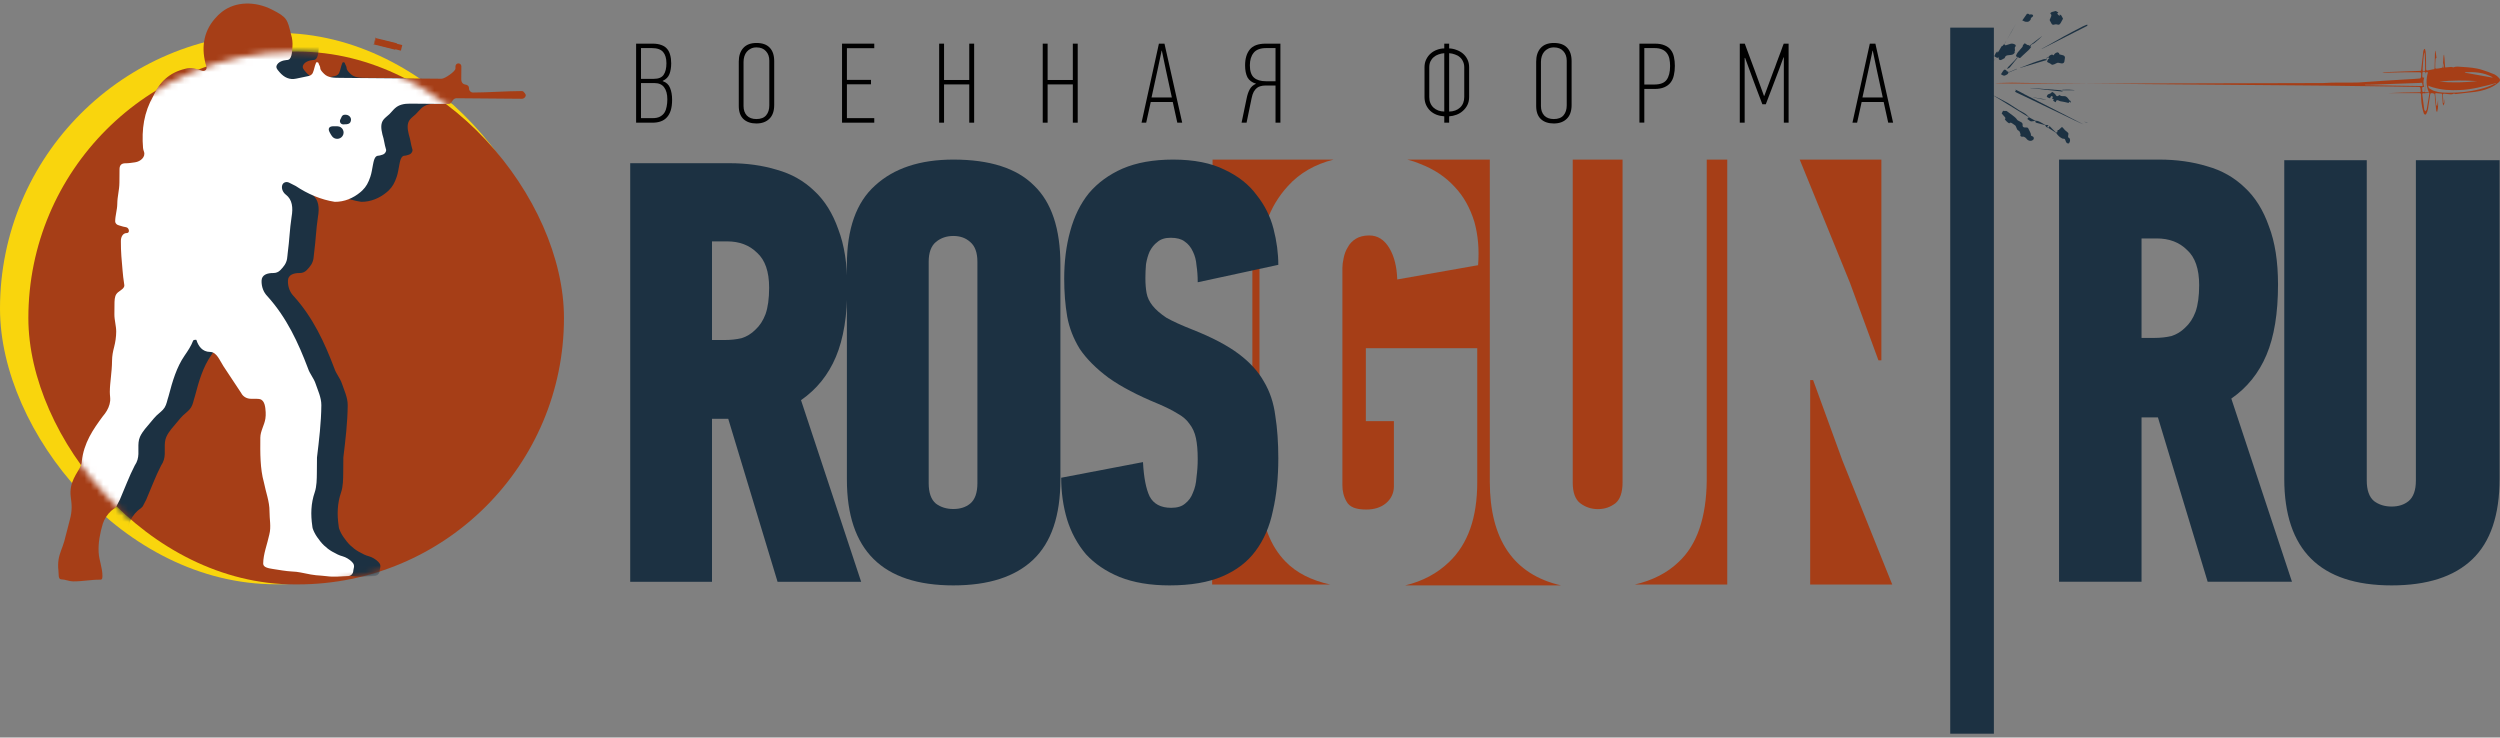 <svg width="400" height="118" viewBox="0 0 400 118" fill="none" xmlns="http://www.w3.org/2000/svg">
<rect x="0" y="0" width="400" height="118" fill="#808080" stroke="none"/>
<rect y="5.271" width="88.625" height="88.213" rx="44.106" fill="#F9D50D"/>
<rect x="4.537" y="8.257" width="85.698" height="85.248" rx="42.624" fill="#A63E17"/>
<path d="M44.742 11.565C45.462 12.397 46.337 12.822 47.41 12.58C48.025 12.442 48.672 12.303 49.383 12.166C49.566 12.13 49.735 12.043 49.869 11.912V11.912C49.942 11.841 50.005 11.758 50.047 11.665C50.275 11.152 50.32 10.638 50.54 10.125C50.575 10.043 50.608 9.95 50.697 9.95V9.95C50.763 9.951 50.935 10.006 50.949 10.071C51.007 10.342 51.244 10.614 51.242 10.885C51.239 11.195 51.55 11.508 51.861 11.82C52.483 12.445 53.423 12.453 54.364 12.461C59.693 12.506 65.337 12.553 70.666 12.597V12.597C71.145 12.601 72.87 11.445 72.874 10.966C72.875 10.843 72.876 10.722 72.877 10.606C72.88 10.346 73.092 10.137 73.352 10.139V10.139C73.611 10.142 73.82 10.354 73.818 10.614C73.816 10.892 73.813 11.195 73.811 11.383C73.809 11.693 73.804 12.313 73.801 12.623C73.797 13.167 74.035 13.474 74.516 13.545C74.654 13.566 74.789 13.617 74.888 13.716V13.716C74.988 13.817 75.044 13.954 75.043 14.096C75.043 14.113 75.043 14.131 75.043 14.148C75.04 14.51 75.331 14.807 75.693 14.805C78.365 14.792 80.838 14.579 83.511 14.569C83.854 14.567 84.126 15.19 84.126 15.19V15.19C84.126 15.19 84.126 15.19 84.126 15.19V15.19C84.123 15.532 83.843 15.808 83.501 15.805C79.84 15.774 76.422 15.746 73.016 15.717C72.743 15.715 72.486 15.934 72.361 16.177V16.177C72.235 16.42 71.978 16.639 71.705 16.636C71.667 16.636 71.624 16.636 71.573 16.635C69.692 16.619 67.497 16.601 65.616 16.585C64.623 16.577 63.824 16.765 63.219 17.304C62.89 17.597 62.625 17.957 62.309 18.264V18.264C61.995 18.57 61.615 18.815 61.349 19.164C60.901 19.752 60.948 20.534 61.186 21.509C61.482 22.413 61.486 23.024 61.765 23.911C61.783 23.966 61.792 23.954 61.792 24.012V24.012C61.789 24.306 61.549 24.64 61.269 24.729C60.998 24.814 60.712 24.915 60.53 24.914V24.914C59.927 24.909 59.784 25.824 59.666 26.416C59.54 27.048 59.467 27.681 59.248 28.313C58.926 29.241 58.608 29.858 57.976 30.473C57.88 30.566 57.783 30.652 57.686 30.734C56.512 31.717 55.102 32.309 53.571 32.296V32.296C51.379 31.968 49.192 31.02 47.322 29.764C46.967 29.584 46.612 29.405 46.257 29.226C45.809 29 45.274 29.187 45.146 29.672V29.672C45.004 30.212 45.301 30.819 45.746 31.157C46.776 31.939 46.917 33.231 46.653 34.719C46.347 36.722 46.31 38.462 46.044 40.426C46.001 40.751 45.987 41.081 45.934 41.404C45.809 42.153 45.407 42.665 44.83 43.25C44.548 43.536 44.158 43.688 43.756 43.685V43.685V43.685C42.786 43.677 41.875 43.952 41.853 44.923C41.831 45.896 42.171 46.78 42.785 47.397C45.891 50.834 47.739 54.879 49.273 58.922C49.578 59.855 50.2 60.48 50.506 61.413C50.812 62.346 51.428 63.591 51.418 64.831C51.395 67.621 51.058 70.408 50.721 73.196C50.713 74.126 50.708 74.746 50.7 75.676C50.693 76.606 50.682 77.846 50.361 78.773C49.743 80.558 49.705 82.348 49.969 84.14C49.989 84.281 49.992 84.416 50.036 84.551V84.551C50.196 85.032 50.452 85.512 50.74 85.929C51.074 86.411 51.428 86.873 51.847 87.271C52.24 87.644 52.673 87.982 53.143 88.252C53.416 88.41 53.728 88.567 54.04 88.725C54.304 88.858 54.569 88.936 54.809 89.005C55.37 89.166 55.881 89.482 56.301 89.888C56.646 90.22 56.736 90.544 56.568 91.101C56.543 91.184 56.527 91.254 56.527 91.341V91.341C56.523 91.782 56.162 92.153 55.721 92.171C54.558 92.22 53.393 92.352 52.232 92.188C51.955 92.149 51.676 92.118 51.397 92.106C50.233 92.055 49.222 91.839 48.079 91.596C47.65 91.505 47.212 91.466 46.774 91.445C46.751 91.444 46.728 91.443 46.705 91.442C45.716 91.386 44.718 91.199 43.739 91.05C43.716 91.047 43.693 91.043 43.67 91.039C43.039 90.935 42.109 90.815 42.114 90.175V90.175C42.127 88.625 42.767 87.081 43.093 85.533C43.417 84.296 43.114 83.053 43.124 81.813C43.137 80.263 42.523 78.708 42.223 77.155C41.614 74.98 41.635 72.5 41.655 70.02V70.02C41.664 68.975 42.319 68.001 42.469 66.967C42.518 66.628 42.53 66.29 42.511 65.95C42.466 65.147 42.367 64.06 41.585 63.866C41.455 63.833 41.291 63.816 41.08 63.815C40.767 63.812 40.453 63.809 40.14 63.807C39.513 63.801 38.888 63.486 38.58 62.864C37.639 61.443 36.699 60.022 35.758 58.602C35.164 57.704 34.694 56.321 33.618 56.312V56.312C32.37 56.301 31.751 55.375 31.444 54.447C31.441 54.438 31.439 54.425 31.439 54.415V54.415C31.435 54.312 30.953 54.384 30.916 54.481C30.567 55.398 30.052 56.148 29.537 56.898C28.268 58.747 27.623 60.912 26.975 63.387C26.752 64.029 26.68 64.673 26.343 65.211C26.024 65.718 25.497 66.054 25.068 66.471V66.471C24.763 66.768 24.457 67.137 24.151 67.508C23.522 68.272 22.817 68.983 22.406 69.884V69.884C21.891 71.012 22.366 72.381 22.004 73.567C21.908 73.879 21.766 74.191 21.552 74.502C20.658 76.234 20.038 77.968 19.178 79.953C19.058 80.23 18.843 80.542 18.729 80.821V80.821C18.554 81.248 18.142 81.418 17.799 81.727C17.158 82.302 16.711 83.031 16.458 83.761C15.999 85.302 15.698 86.845 15.783 88.391C15.853 89.657 16.399 90.863 16.388 92.131V92.131C16.386 92.441 16.383 92.751 16.07 92.748C14.502 92.735 13.245 93.035 11.678 93.022C11.051 93.016 10.427 92.701 9.799 92.696V92.696C9.273 92.691 9.413 91.816 9.349 91.293C9.277 90.704 9.278 90.081 9.378 89.474C9.541 88.484 10.014 87.573 10.283 86.606C10.593 85.494 10.85 84.353 11.184 83.121C11.357 82.487 11.458 81.835 11.463 81.179V81.179C11.468 80.601 11.381 80.027 11.315 79.453C11.256 78.936 11.263 78.421 11.36 77.905C11.531 76.992 11.986 76.155 12.473 75.364C12.791 74.847 13.088 74.331 13.092 73.812C13.419 70.831 14.9 68.721 16.425 66.643C16.543 66.482 16.684 66.329 16.803 66.167V66.167C17.232 65.584 17.565 64.86 17.633 64.139C17.676 63.679 17.57 63.237 17.575 62.688C17.588 61.138 17.914 59.591 17.93 57.731C17.936 56.919 18.076 56.242 18.263 55.523C18.47 54.726 18.589 53.909 18.596 53.086V53.086C18.603 52.156 18.298 51.223 18.305 50.293C18.311 49.673 18.313 49.363 18.318 48.743C18.324 48.108 18.329 47.473 18.632 47.038C18.935 46.603 19.588 46.402 19.834 45.934V45.934C19.94 45.731 19.889 45.544 19.851 45.319C19.741 44.655 19.679 43.992 19.618 43.329C19.474 41.774 19.33 40.215 19.343 38.654C19.344 38.608 19.344 38.564 19.344 38.521C19.349 37.901 19.668 37.283 20.295 37.289V37.289C20.812 37.293 20.691 36.453 20.183 36.357C19.844 36.293 19.529 36.23 19.259 36.128C19.119 36.076 18.968 36.049 18.832 35.988C18.608 35.887 18.428 35.649 18.43 35.413C18.437 34.483 18.759 33.556 18.767 32.626C18.777 31.386 19.098 30.458 19.108 29.218C19.114 28.598 19.119 27.978 19.127 27.048C19.132 26.428 19.448 26.121 20.075 26.126C20.571 26.13 21.069 26.048 21.612 25.971C22.491 25.846 23.331 25.11 23.038 24.272V24.272C22.972 24.086 22.905 23.879 22.889 23.682C22.65 20.698 23.015 18 24.555 15.312C25.513 13.15 27.094 11.613 29.607 11.014C30.523 10.721 31.433 11.012 32.344 11.32C32.398 11.338 32.455 11.348 32.513 11.348C32.515 11.348 32.518 11.349 32.52 11.349C32.815 11.351 33.055 11.157 33.057 10.863V10.863C33.057 10.805 33.049 10.705 33.031 10.65C32.148 7.88 32.497 5.126 34.377 2.993C34.711 2.588 35.087 2.226 35.496 1.907C37.754 0.145 40.925 0.229 43.482 1.519V1.519C45.979 2.78 45.977 3.09 46.583 5.576C46.771 6.15 46.84 6.842 46.789 7.505C46.729 8.295 46.715 9.607 45.922 9.6V9.6C45.907 9.6 45.892 9.601 45.877 9.602C45.252 9.653 44.488 9.912 44.26 10.497C44.228 10.581 44.216 10.672 44.226 10.773C44.252 11.026 44.575 11.373 44.742 11.565V11.565ZM53.112 21.782C53.513 22.368 54.401 22.36 54.802 21.775V21.775C55.255 21.114 54.787 20.215 53.985 20.209C53.755 20.207 53.543 20.205 53.358 20.203C52.731 20.198 52.415 20.506 52.724 21.128C52.846 21.376 52.969 21.574 53.112 21.782ZM54.47 19.091C54.251 19.463 54.498 19.903 54.929 19.907V19.907C55.803 19.914 56.069 19.765 56.153 19.254C56.233 18.77 55.798 18.364 55.307 18.36C55.26 18.359 55.211 18.359 55.16 18.358C55.02 18.357 54.885 18.411 54.785 18.509V18.509C54.683 18.608 54.631 18.747 54.578 18.88C54.552 18.946 54.515 19.016 54.47 19.091Z" fill="#A63E17"/>
<mask id="mask0_1570_3686" style="mask-type:alpha" maskUnits="userSpaceOnUse" x="4" y="8" width="87" height="86">
<rect x="4.536" y="8.256" width="85.698" height="85.248" rx="42.624" fill="#A63E17"/>
</mask>
<g mask="url(#mask0_1570_3686)">
<path d="M48.96 11.563C49.68 12.394 50.555 12.819 51.628 12.577C52.243 12.439 52.89 12.301 53.6 12.163C53.784 12.127 53.953 12.04 54.087 11.91V11.91C54.16 11.838 54.223 11.756 54.264 11.662C54.493 11.149 54.538 10.635 54.758 10.123C54.792 10.041 54.826 9.947 54.915 9.948V9.948C54.98 9.948 55.153 10.004 55.167 10.068C55.225 10.339 55.462 10.612 55.459 10.882C55.457 11.192 55.768 11.505 56.079 11.817C56.7 12.443 57.641 12.45 58.581 12.458C63.911 12.502 69.554 12.549 74.884 12.594V12.594C75.363 12.598 77.088 11.441 77.092 10.962C77.093 10.839 77.094 10.719 77.095 10.602C77.097 10.342 77.31 10.134 77.57 10.136V10.136C77.829 10.138 78.038 10.35 78.036 10.61C78.033 10.888 78.031 11.191 78.029 11.38C78.027 11.69 78.022 12.31 78.019 12.62C78.014 13.163 78.253 13.47 78.734 13.541C78.872 13.562 79.007 13.613 79.106 13.713V13.713C79.206 13.813 79.262 13.95 79.261 14.092C79.26 14.11 79.26 14.127 79.26 14.144C79.257 14.506 79.549 14.803 79.911 14.801C82.583 14.789 85.055 14.575 87.729 14.564C88.071 14.563 88.344 15.186 88.344 15.186V15.186C88.344 15.186 88.344 15.186 88.344 15.186V15.186C88.341 15.528 88.061 15.803 87.718 15.8C84.057 15.77 80.64 15.742 77.234 15.713C76.961 15.711 76.704 15.93 76.578 16.173V16.173C76.453 16.416 76.196 16.635 75.922 16.633C75.885 16.632 75.842 16.632 75.79 16.631C73.909 16.616 71.715 16.598 69.834 16.582C68.84 16.574 68.042 16.762 67.437 17.3C67.108 17.594 66.843 17.953 66.527 18.261V18.261C66.212 18.567 65.832 18.812 65.566 19.161C65.119 19.749 65.165 20.531 65.403 21.506C65.7 22.41 65.704 23.021 65.983 23.908C66 23.963 66.01 23.951 66.009 24.009V24.009C66.007 24.303 65.766 24.637 65.486 24.726C65.216 24.811 64.929 24.912 64.748 24.91V24.91C64.144 24.905 64.001 25.821 63.883 26.413C63.757 27.045 63.684 27.678 63.465 28.31C63.144 29.238 62.825 29.855 62.193 30.47C62.096 30.563 62 30.649 61.903 30.731C60.729 31.714 59.319 32.306 57.788 32.293V32.293C55.596 31.965 53.409 31.017 51.538 29.761C51.184 29.582 50.829 29.403 50.474 29.224C50.026 28.998 49.491 29.184 49.363 29.669V29.669C49.221 30.21 49.518 30.816 49.963 31.154C50.993 31.936 51.133 33.228 50.87 34.716C50.563 36.719 50.527 38.46 50.261 40.423C50.217 40.748 50.204 41.078 50.15 41.402C50.026 42.15 49.624 42.663 49.047 43.248C48.764 43.534 48.374 43.686 47.973 43.683V43.683V43.683C47.002 43.675 46.091 43.95 46.069 44.92C46.047 45.893 46.387 46.777 47.001 47.395C50.108 50.831 51.955 54.877 53.488 58.92C53.794 59.852 54.416 60.478 54.722 61.41C55.027 62.343 55.644 63.588 55.633 64.828C55.61 67.618 55.273 70.406 54.936 73.193C54.928 74.123 54.923 74.743 54.915 75.673C54.908 76.603 54.897 77.843 54.576 78.77C53.957 80.555 53.92 82.345 54.183 84.138C54.204 84.278 54.206 84.414 54.251 84.548V84.548C54.411 85.029 54.666 85.509 54.955 85.926C55.288 86.408 55.642 86.87 56.061 87.268C56.454 87.641 56.888 87.979 57.357 88.249C57.63 88.407 57.943 88.564 58.255 88.722C58.519 88.855 58.783 88.933 59.024 89.002C59.585 89.163 60.096 89.479 60.516 89.885C60.861 90.217 60.95 90.541 60.782 91.098C60.758 91.181 60.742 91.251 60.741 91.338V91.338C60.737 91.779 60.376 92.15 59.935 92.168C58.772 92.217 57.608 92.349 56.446 92.185C56.169 92.146 55.891 92.115 55.611 92.103C54.448 92.052 53.437 91.836 52.294 91.593C51.864 91.502 51.426 91.463 50.988 91.442C50.965 91.441 50.942 91.44 50.919 91.439C49.93 91.384 48.933 91.197 47.953 91.048C47.93 91.044 47.908 91.041 47.885 91.037C47.254 90.932 46.323 90.813 46.328 90.173V90.173C46.341 88.623 46.981 87.078 47.308 85.531C47.632 84.293 47.329 83.051 47.339 81.811C47.352 80.261 46.738 78.705 46.438 77.153C45.829 74.978 45.85 72.498 45.87 70.017V70.017C45.879 68.972 46.534 67.999 46.684 66.965C46.733 66.626 46.745 66.287 46.726 65.948C46.681 65.144 46.582 64.057 45.801 63.863C45.67 63.831 45.507 63.814 45.296 63.812C44.982 63.81 44.669 63.807 44.355 63.804C43.728 63.799 43.104 63.484 42.795 62.861C41.855 61.441 40.914 60.02 39.974 58.599C39.379 57.702 38.91 56.319 37.834 56.309V56.309C36.586 56.299 35.967 55.373 35.659 54.445C35.656 54.436 35.655 54.422 35.655 54.413V54.413C35.651 54.31 35.169 54.382 35.132 54.479C34.783 55.396 34.268 56.146 33.753 56.896C32.483 58.745 31.838 60.91 31.19 63.385C30.968 64.027 30.896 64.671 30.558 65.209C30.24 65.717 29.713 66.052 29.283 66.469V66.469C28.978 66.766 28.672 67.135 28.367 67.506C27.738 68.271 27.032 68.981 26.621 69.882V69.882C26.107 71.01 26.581 72.38 26.219 73.565C26.123 73.878 25.981 74.189 25.767 74.501C24.873 76.233 24.253 77.967 23.393 79.952C23.273 80.229 23.058 80.54 22.944 80.819V80.819C22.769 81.247 22.357 81.416 22.013 81.725C21.373 82.301 20.926 83.029 20.673 83.759C20.213 85.301 19.913 86.843 19.998 88.389C20.067 89.655 20.613 90.862 20.602 92.129V92.129C20.6 92.439 20.597 92.749 20.284 92.747C18.716 92.734 17.46 93.033 15.892 93.02C15.265 93.015 14.641 92.7 14.014 92.695V92.695C13.487 92.69 13.627 91.815 13.564 91.292C13.492 90.704 13.493 90.08 13.592 89.473C13.755 88.483 14.229 87.572 14.498 86.605C14.808 85.493 15.064 84.353 15.399 83.12C15.571 82.486 15.672 81.834 15.678 81.178V81.178C15.683 80.6 15.596 80.026 15.53 79.452C15.471 78.935 15.478 78.419 15.575 77.904C15.746 76.991 16.201 76.154 16.688 75.363C17.006 74.846 17.303 74.329 17.308 73.811C17.634 70.829 19.116 68.719 20.64 66.642C20.759 66.48 20.899 66.328 21.018 66.166V66.166C21.448 65.582 21.78 64.859 21.848 64.137C21.891 63.677 21.786 63.236 21.79 62.687C21.803 61.137 22.13 59.589 22.145 57.729C22.152 56.918 22.292 56.24 22.479 55.522C22.686 54.725 22.805 53.908 22.811 53.084V53.084C22.819 52.154 22.514 51.222 22.521 50.292C22.527 49.672 22.529 49.362 22.535 48.742C22.54 48.107 22.545 47.472 22.848 47.036C23.151 46.602 23.804 46.401 24.05 45.932V45.932C24.156 45.73 24.105 45.542 24.067 45.317C23.957 44.654 23.895 43.99 23.834 43.327C23.69 41.773 23.547 40.213 23.56 38.652C23.56 38.607 23.561 38.562 23.561 38.519C23.566 37.899 23.885 37.282 24.512 37.287V37.287C25.029 37.291 24.907 36.452 24.4 36.356C24.061 36.292 23.746 36.228 23.476 36.127C23.336 36.075 23.185 36.048 23.049 35.987C22.825 35.886 22.644 35.648 22.646 35.412C22.654 34.482 22.976 33.554 22.983 32.624C22.994 31.384 23.315 30.457 23.325 29.217C23.331 28.597 23.336 27.977 23.344 27.047C23.349 26.427 23.665 26.119 24.292 26.125C24.788 26.129 25.286 26.046 25.829 25.969C26.708 25.845 27.548 25.108 27.255 24.27V24.27C27.19 24.084 27.122 23.877 27.106 23.68C26.867 20.697 27.232 17.999 28.772 15.311C29.731 13.149 31.311 11.612 33.825 11.012C34.74 10.719 35.651 11.01 36.562 11.318C36.616 11.336 36.673 11.346 36.731 11.347C36.733 11.347 36.736 11.347 36.738 11.347C37.032 11.349 37.272 11.155 37.275 10.861V10.861C37.275 10.803 37.267 10.703 37.249 10.648C36.366 7.878 36.715 5.124 38.595 2.991C38.929 2.586 39.306 2.224 39.714 1.905C41.972 0.143 45.143 0.226 47.7 1.517V1.517C50.197 2.778 50.195 3.088 50.801 5.573C50.989 6.148 51.058 6.839 51.007 7.503C50.947 8.293 50.932 9.604 50.14 9.598V9.598C50.125 9.598 50.11 9.598 50.095 9.6C49.469 9.651 48.706 9.91 48.478 10.495C48.446 10.578 48.434 10.669 48.444 10.77C48.47 11.024 48.793 11.37 48.96 11.563V11.563ZM57.329 21.78C57.73 22.365 58.618 22.357 59.019 21.772V21.772C59.473 21.111 59.004 20.212 58.203 20.206C57.972 20.204 57.76 20.202 57.576 20.201C56.949 20.195 56.633 20.503 56.941 21.125C57.064 21.373 57.187 21.571 57.329 21.78ZM58.688 19.088C58.469 19.46 58.715 19.9 59.146 19.904V19.904C60.02 19.911 60.286 19.762 60.371 19.251C60.451 18.767 60.015 18.361 59.524 18.357C59.478 18.356 59.429 18.356 59.378 18.355C59.238 18.354 59.103 18.408 59.002 18.506V18.506C58.9 18.605 58.848 18.745 58.796 18.877C58.769 18.944 58.732 19.013 58.688 19.088Z" fill="#1C3142"/>
<path d="M44.741 11.563C45.461 12.394 46.336 12.819 47.409 12.577C48.024 12.439 48.671 12.301 49.382 12.163C49.565 12.127 49.734 12.04 49.868 11.91V11.91C49.941 11.838 50.004 11.756 50.046 11.662C50.274 11.149 50.319 10.635 50.539 10.123C50.574 10.041 50.607 9.947 50.696 9.948V9.948C50.762 9.948 50.934 10.004 50.948 10.068C51.006 10.339 51.243 10.612 51.241 10.882C51.238 11.192 51.549 11.505 51.86 11.817C52.482 12.443 53.422 12.45 54.363 12.458C59.692 12.502 65.335 12.549 70.665 12.594V12.594C71.144 12.598 72.87 11.441 72.874 10.962C72.874 10.839 72.876 10.719 72.876 10.602C72.879 10.342 73.091 10.134 73.351 10.136V10.136C73.61 10.138 73.819 10.35 73.817 10.61C73.815 10.888 73.812 11.191 73.811 11.38C73.808 11.69 73.803 12.31 73.8 12.62C73.796 13.163 74.034 13.47 74.515 13.541C74.653 13.562 74.788 13.613 74.887 13.713V13.713C74.987 13.813 75.043 13.95 75.042 14.092C75.042 14.11 75.042 14.127 75.041 14.144C75.038 14.506 75.33 14.803 75.692 14.801C78.364 14.789 80.837 14.575 83.51 14.564C83.853 14.563 84.125 15.186 84.125 15.186V15.186C84.125 15.186 84.125 15.186 84.125 15.186V15.186C84.122 15.528 83.842 15.803 83.5 15.8C79.839 15.77 76.421 15.742 73.015 15.713C72.742 15.711 72.485 15.93 72.359 16.173V16.173C72.234 16.416 71.977 16.635 71.704 16.633C71.666 16.632 71.623 16.632 71.572 16.631C69.691 16.616 67.496 16.598 65.615 16.582C64.621 16.574 63.823 16.762 63.218 17.3C62.889 17.594 62.624 17.953 62.308 18.261V18.261C61.993 18.567 61.613 18.812 61.347 19.161C60.9 19.749 60.947 20.531 61.184 21.506C61.481 22.41 61.485 23.021 61.764 23.908C61.781 23.963 61.791 23.951 61.79 24.009V24.009C61.788 24.303 61.548 24.637 61.267 24.726C60.997 24.811 60.71 24.912 60.529 24.91V24.91C59.925 24.905 59.783 25.821 59.664 26.413C59.538 27.045 59.465 27.678 59.246 28.31C58.925 29.238 58.606 29.855 57.974 30.47C57.878 30.563 57.782 30.649 57.685 30.731C56.51 31.714 55.1 32.306 53.569 32.293V32.293C51.377 31.965 49.19 31.017 47.32 29.761C46.965 29.582 46.61 29.403 46.255 29.224C45.807 28.998 45.272 29.184 45.145 29.669V29.669C45.002 30.21 45.299 30.816 45.745 31.154C46.774 31.936 46.915 33.228 46.651 34.716C46.344 36.719 46.308 38.46 46.042 40.423C45.998 40.748 45.985 41.078 45.931 41.402C45.807 42.15 45.405 42.663 44.828 43.248C44.546 43.534 44.156 43.686 43.754 43.683V43.683V43.683C42.783 43.675 41.872 43.95 41.85 44.92C41.828 45.893 42.168 46.777 42.782 47.395C45.889 50.831 47.736 54.877 49.27 58.92C49.575 59.852 50.197 60.478 50.503 61.41C50.809 62.343 51.425 63.588 51.415 64.828C51.391 67.618 51.054 70.406 50.718 73.193C50.71 74.123 50.705 74.743 50.697 75.673C50.689 76.603 50.678 77.843 50.357 78.77C49.739 80.555 49.701 82.345 49.964 84.138C49.985 84.278 49.988 84.414 50.032 84.548V84.548C50.192 85.029 50.448 85.509 50.736 85.926C51.07 86.408 51.423 86.87 51.843 87.268C52.236 87.641 52.669 87.979 53.139 88.249C53.412 88.407 53.724 88.564 54.036 88.722C54.3 88.855 54.564 88.933 54.805 89.002C55.366 89.163 55.877 89.479 56.297 89.885C56.642 90.217 56.731 90.541 56.564 91.098C56.539 91.181 56.523 91.251 56.522 91.338V91.338C56.519 91.779 56.157 92.15 55.717 92.168C54.553 92.217 53.389 92.349 52.227 92.185C51.95 92.146 51.672 92.115 51.392 92.103C50.229 92.052 49.218 91.836 48.075 91.593C47.645 91.502 47.208 91.463 46.769 91.442C46.746 91.441 46.724 91.44 46.701 91.439C45.711 91.384 44.714 91.197 43.734 91.048C43.712 91.044 43.689 91.041 43.666 91.037C43.035 90.932 42.104 90.813 42.11 90.173V90.173C42.123 88.623 42.763 87.078 43.089 85.531C43.413 84.293 43.11 83.051 43.12 81.811C43.133 80.261 42.519 78.705 42.219 77.153C41.61 74.978 41.631 72.498 41.652 70.017V70.017C41.661 68.972 42.315 67.999 42.465 66.965C42.515 66.626 42.527 66.287 42.508 65.948C42.462 65.144 42.363 64.057 41.582 63.863C41.452 63.831 41.288 63.814 41.077 63.812C40.763 63.81 40.45 63.807 40.136 63.804C39.509 63.799 38.885 63.484 38.577 62.861C37.636 61.441 36.695 60.02 35.755 58.599C35.161 57.702 34.691 56.319 33.615 56.309V56.309C32.367 56.299 31.748 55.373 31.441 54.445C31.438 54.436 31.436 54.422 31.436 54.413V54.413C31.433 54.31 30.95 54.382 30.913 54.479C30.564 55.396 30.049 56.146 29.534 56.896C28.265 58.745 27.619 60.91 26.972 63.385C26.749 64.027 26.677 64.671 26.339 65.209C26.021 65.717 25.494 66.052 25.064 66.469V66.469C24.759 66.766 24.454 67.135 24.148 67.506C23.519 68.271 22.813 68.981 22.402 69.882V69.882C21.888 71.01 22.363 72.38 22 73.565C21.905 73.878 21.762 74.189 21.548 74.501C20.654 76.233 20.034 77.967 19.174 79.952C19.054 80.229 18.839 80.54 18.725 80.819V80.819C18.55 81.247 18.138 81.416 17.794 81.725C17.154 82.301 16.707 83.029 16.454 83.759C15.995 85.301 15.694 86.843 15.779 88.389C15.848 89.655 16.394 90.862 16.384 92.129V92.129C16.381 92.439 16.379 92.749 16.065 92.747C14.498 92.734 13.241 93.033 11.673 93.02C11.046 93.015 10.422 92.7 9.795 92.695V92.695C9.268 92.69 9.409 91.815 9.345 91.292C9.273 90.704 9.274 90.08 9.374 89.473C9.537 88.483 10.01 87.572 10.279 86.605C10.589 85.493 10.846 84.353 11.18 83.12C11.352 82.486 11.454 81.834 11.459 81.178V81.178C11.464 80.6 11.377 80.026 11.311 79.452C11.252 78.935 11.259 78.419 11.356 77.904C11.527 76.991 11.982 76.154 12.469 75.363C12.787 74.846 13.084 74.329 13.089 73.811C13.415 70.829 14.897 68.719 16.421 66.642C16.54 66.48 16.68 66.328 16.799 66.166V66.166C17.229 65.582 17.561 64.859 17.629 64.137C17.672 63.677 17.567 63.236 17.572 62.687C17.585 61.137 17.911 59.589 17.927 57.729C17.933 56.918 18.073 56.24 18.26 55.522C18.467 54.725 18.586 53.908 18.593 53.084V53.084C18.601 52.154 18.295 51.222 18.303 50.292C18.308 49.672 18.311 49.362 18.316 48.742C18.321 48.107 18.326 47.472 18.63 47.036C18.932 46.602 19.585 46.401 19.831 45.932V45.932C19.937 45.73 19.886 45.542 19.849 45.317C19.738 44.654 19.677 43.99 19.615 43.327C19.471 41.773 19.328 40.213 19.341 38.652C19.341 38.607 19.342 38.562 19.342 38.519C19.347 37.899 19.666 37.282 20.293 37.287V37.287C20.81 37.291 20.689 36.452 20.181 36.356C19.842 36.292 19.527 36.228 19.257 36.127C19.117 36.075 18.966 36.048 18.831 35.987C18.606 35.886 18.426 35.648 18.428 35.412C18.435 34.482 18.757 33.554 18.765 32.624C18.775 31.384 19.096 30.457 19.107 29.217C19.112 28.597 19.117 27.977 19.125 27.047C19.13 26.427 19.446 26.119 20.073 26.125C20.57 26.129 21.067 26.046 21.61 25.969C22.489 25.845 23.329 25.108 23.036 24.27V24.27C22.971 24.084 22.903 23.877 22.887 23.68C22.648 20.697 23.014 17.999 24.553 15.311C25.512 13.149 27.093 11.612 29.606 11.012C30.522 10.719 31.432 11.01 32.343 11.318C32.397 11.336 32.454 11.346 32.512 11.347C32.514 11.347 32.517 11.347 32.52 11.347C32.814 11.349 33.054 11.155 33.056 10.861V10.861C33.057 10.803 33.048 10.703 33.03 10.648C32.147 7.878 32.496 5.124 34.376 2.991C34.71 2.586 35.087 2.224 35.496 1.905C37.753 0.143 40.925 0.226 43.481 1.517V1.517C45.979 2.778 45.976 3.088 46.582 5.573C46.771 6.148 46.839 6.839 46.788 7.503C46.728 8.293 46.714 9.604 45.921 9.598V9.598C45.906 9.598 45.891 9.598 45.876 9.6C45.251 9.651 44.487 9.91 44.26 10.495C44.227 10.578 44.215 10.669 44.225 10.77C44.251 11.024 44.575 11.37 44.741 11.563V11.563ZM53.111 21.78C53.511 22.365 54.399 22.357 54.8 21.772V21.772C55.254 21.111 54.785 20.212 53.984 20.206C53.753 20.204 53.542 20.202 53.357 20.201C52.73 20.195 52.414 20.503 52.722 21.125C52.845 21.373 52.968 21.571 53.111 21.78ZM54.469 19.088C54.25 19.46 54.496 19.9 54.927 19.904V19.904C55.802 19.911 56.068 19.762 56.152 19.251C56.232 18.767 55.796 18.361 55.306 18.357C55.259 18.356 55.21 18.356 55.159 18.355C55.019 18.354 54.884 18.408 54.783 18.506V18.506C54.681 18.605 54.63 18.745 54.577 18.877C54.55 18.944 54.514 19.013 54.469 19.088Z" fill="white"/>
</g>
<rect x="60.128" y="6.092" width="3.462" height="1.06" transform="rotate(13.915 60.128 6.092)" fill="#A63E17"/>
<rect x="61.002" y="6.381" width="3.462" height="0.918" transform="rotate(13.915 61.002 6.381)" fill="#A63E17"/>
<rect x="60.076" y="6.006" width="0.071" height="1.201" transform="rotate(13.915 60.076 6.006)" fill="#A63E17"/>
<path d="M319.021 4.421H312.037V117.391H319.021V4.421Z" fill="#1C3142"/>
<path d="M389.943 16.971C389.994 16.615 390.044 16.33 390.095 15.974C390.095 16.615 390.145 17.256 389.943 17.897H389.892C389.842 17.826 389.791 17.683 389.791 17.612C389.741 17.043 389.64 16.402 389.589 15.832C389.589 15.618 389.589 15.334 389.539 15.12C389.539 15.049 389.488 14.977 389.438 14.977C389.286 14.906 389.185 14.906 389.033 14.906C388.882 14.906 388.882 14.977 388.831 15.12C388.73 15.903 388.578 16.686 388.477 17.47C388.427 17.755 388.326 17.968 388.225 18.182C388.124 18.395 387.972 18.395 387.82 18.182C387.77 18.039 387.719 17.826 387.669 17.683C387.467 16.9 387.366 16.046 387.366 15.191C387.366 14.977 387.315 14.906 387.163 14.906C385.445 14.906 383.676 14.906 381.958 14.906C383.676 14.835 385.344 14.764 387.062 14.764C387.113 14.764 387.163 14.764 387.163 14.764C387.315 14.764 387.315 14.693 387.315 14.479C387.264 13.909 387.264 13.909 386.86 13.909C385.293 13.909 383.727 13.838 382.211 13.838C380.442 13.838 378.673 13.767 376.904 13.767C375.186 13.767 373.417 13.696 371.699 13.696C371.244 13.696 322.398 13.301 321.943 13.23C305.5 13.515 371.244 13.289 371.699 13.289C373.569 13.147 375.489 13.269 377.359 13.197C378.774 13.126 380.138 12.984 381.554 12.912C383.12 12.841 384.687 12.699 386.304 12.628C386.607 12.628 386.86 12.556 387.163 12.556C387.315 12.556 387.315 12.485 387.366 12.272C387.416 11.56 387.416 11.56 386.911 11.56C385.192 11.56 383.474 11.56 381.756 11.631C381.554 11.631 381.351 11.631 381.149 11.56C383.12 11.488 385.091 11.417 387.062 11.346C387.416 11.346 387.366 11.346 387.416 10.919C387.517 10.064 387.618 9.139 387.719 8.284C387.719 8.142 387.77 8.071 387.82 7.928C387.871 7.786 387.972 7.786 388.023 7.928C388.073 8.142 388.124 8.355 388.124 8.569C388.174 9.352 388.174 10.207 388.174 10.99C388.174 11.204 388.225 11.275 388.376 11.275C388.73 11.204 389.084 11.132 389.438 11.061C389.539 11.061 389.539 10.919 389.539 10.776C389.539 10.064 389.589 9.281 389.589 8.569C389.589 8.427 389.64 8.284 389.64 8.142H389.69C389.741 8.498 389.791 8.925 389.842 9.281H389.791C389.741 9.352 389.69 9.352 389.69 9.423C389.64 9.922 389.64 10.349 389.64 10.848C389.64 10.919 389.741 10.99 389.741 10.99C390.044 10.99 390.398 10.919 390.701 10.848C390.802 10.848 390.802 10.776 390.853 10.634C390.903 10.136 390.903 9.637 390.954 9.139C390.954 8.996 391.004 8.854 391.004 8.783H391.055C391.105 9.21 391.156 9.566 391.156 9.993C391.156 10.207 391.206 10.349 391.206 10.563C391.206 10.776 391.257 10.848 391.409 10.776C391.661 10.776 391.965 10.705 392.217 10.705C392.318 10.705 392.419 10.776 392.52 10.776H392.571C393.026 10.563 393.481 10.705 393.936 10.705C395.047 10.776 396.159 10.848 397.221 11.204C397.878 11.417 398.484 11.631 399.141 11.916C399.394 12.058 399.596 12.2 399.849 12.485C400.051 12.699 400.051 12.912 399.849 13.126C399.596 13.34 399.343 13.553 399.09 13.696C398.13 14.265 397.069 14.55 396.058 14.693C394.997 14.835 393.986 14.906 392.925 15.049C392.824 15.049 392.723 14.977 392.672 14.977C392.622 14.977 392.622 14.977 392.571 14.977C392.268 15.191 391.965 15.049 391.611 15.049C391.409 15.049 391.206 14.977 391.004 14.977C390.954 14.977 390.853 15.12 390.853 15.12C390.903 15.547 390.903 16.046 390.954 16.473C391.004 16.473 391.004 16.473 391.055 16.473C391.105 16.259 391.156 16.046 391.206 15.832C391.206 16.188 391.105 16.686 390.903 16.9C390.853 16.615 390.802 16.33 390.802 16.046C390.802 15.761 390.752 15.476 390.752 15.191C390.752 15.049 390.701 14.977 390.6 14.977C390.347 14.977 390.044 14.906 389.791 14.906C389.69 14.906 389.64 14.906 389.64 15.049C389.69 15.618 389.741 16.188 389.791 16.758C389.791 16.758 389.791 16.829 389.842 16.829C389.892 16.971 389.943 16.971 389.943 16.971ZM399.343 13.34C399.293 13.269 399.242 13.269 399.192 13.34C397.322 13.838 395.452 14.337 393.531 14.408C392.116 14.479 390.701 14.408 389.286 13.981C389.033 13.909 388.781 13.838 388.528 13.696C388.528 13.981 388.629 14.123 388.781 14.194C389.033 14.337 389.235 14.479 389.488 14.55C390.297 14.835 391.105 14.835 391.914 14.835C393.531 14.835 395.148 14.693 396.766 14.265C397.574 14.052 398.332 13.838 399.09 13.411C399.192 13.482 399.242 13.411 399.343 13.34ZM378.42 13.553V13.625C381.503 13.696 384.535 13.696 387.618 13.767C387.568 13.197 387.568 13.197 387.163 13.269C384.535 13.34 381.958 13.482 379.33 13.553C379.077 13.553 378.723 13.553 378.42 13.553ZM388.124 14.906C387.972 14.906 387.82 14.977 387.719 14.906C387.618 14.906 387.568 14.977 387.568 15.12C387.669 15.903 387.77 16.686 387.871 17.47C387.871 17.612 388.023 17.755 388.073 17.826C388.124 17.683 388.275 17.612 388.275 17.47C388.427 16.686 388.528 15.903 388.68 15.049C388.73 14.906 388.629 14.835 388.528 14.835C388.427 14.906 388.275 14.906 388.124 14.906ZM396.361 12.984C394.34 12.841 392.318 12.841 390.297 13.055C392.318 13.269 394.34 13.197 396.361 12.984ZM394.39 11.56V11.631C395.856 11.916 397.322 12.129 398.787 12.414V12.343C397.372 11.56 395.856 11.488 394.39 11.56ZM387.871 13.909C387.77 13.909 387.618 13.909 387.568 13.981C387.517 14.123 387.568 14.337 387.568 14.479C387.568 14.764 387.669 14.764 387.921 14.693C387.972 14.693 388.023 14.621 388.023 14.55C388.023 13.553 388.023 12.628 388.023 11.631C388.023 11.56 387.972 11.488 387.921 11.488C387.669 11.417 387.568 11.488 387.568 11.916C387.568 11.987 387.568 11.987 387.568 12.058C387.568 12.414 387.568 12.414 387.82 12.414C387.871 12.414 387.871 12.414 387.871 12.414C387.82 12.699 387.719 12.912 387.77 13.197C387.719 13.411 387.82 13.696 387.871 13.909ZM388.629 14.764C388.124 13.696 388.174 12.628 388.477 11.56C388.427 11.56 388.376 11.56 388.326 11.56C388.073 11.56 388.073 11.56 388.023 11.916C388.023 12.272 388.023 12.628 388.023 12.984C388.023 13.482 387.972 13.981 387.972 14.55C387.972 14.621 388.023 14.764 388.023 14.764C388.275 14.764 388.427 14.764 388.629 14.764ZM387.921 8.427H387.871C387.871 8.498 387.82 8.64 387.82 8.711C387.719 9.495 387.669 10.278 387.618 11.061C387.618 11.275 387.618 11.346 387.77 11.346C387.871 11.346 388.023 11.417 388.023 11.132C388.023 10.42 388.023 9.708 387.972 8.925C387.972 8.783 387.921 8.569 387.921 8.427ZM390.903 10.919C391.055 10.776 391.055 10.349 390.954 10.064C390.903 10.349 390.903 10.634 390.903 10.919Z" fill="#A63E17"/>
<g clip-path="url(#clip0_1570_3686)">
<path d="M323.233 21.74C323.314 21.579 323.291 21.441 323.233 21.292C323.222 21.258 323.198 21.223 323.187 21.177C323.152 21.039 323.083 20.948 322.945 20.89C322.737 20.798 322.691 20.58 322.61 20.396C322.553 20.27 322.507 20.11 322.403 20.052C322.23 19.949 322.08 19.799 321.907 19.708C321.7 19.593 321.619 19.604 321.469 19.742C321.192 19.581 320.962 19.363 320.777 19.099C320.893 18.927 320.893 18.87 320.766 18.72C320.604 18.537 320.443 18.353 320.27 18.158C320.316 18.055 320.374 17.917 320.443 17.802C320.466 17.756 320.57 17.71 320.604 17.721C320.731 17.79 320.858 17.744 320.985 17.744C321.019 17.744 321.066 17.756 321.089 17.779C321.411 18.009 321.723 18.238 322.034 18.479C322.311 18.674 322.564 18.892 322.76 19.18C322.783 19.226 322.841 19.26 322.887 19.283C323.049 19.375 323.222 19.455 323.383 19.547C323.579 19.662 323.648 19.811 323.614 20.029C323.579 20.247 323.752 20.408 323.982 20.396C324.121 20.385 324.259 20.396 324.386 20.419C324.467 20.431 324.513 20.5 324.547 20.592C324.628 20.775 324.72 20.948 324.813 21.12C324.905 21.292 324.962 21.453 324.951 21.648C324.951 21.671 324.974 21.717 324.997 21.728C325.066 21.763 325.135 21.786 325.205 21.809C325.435 21.901 325.493 22.199 325.297 22.371C324.951 22.681 324.467 22.509 324.259 22.222C324.121 22.038 323.959 21.923 323.74 21.866C323.706 21.855 323.671 21.843 323.648 21.866C323.487 21.935 323.371 21.82 323.233 21.74Z" fill="#1C3142"/>
<path d="M327.471 15.446C327.484 15.429 327.505 15.413 327.512 15.389C327.546 15.201 327.656 15.104 327.801 15.055C327.897 15.022 327.986 14.998 328.076 14.949C328.131 14.916 328.186 14.867 328.227 14.818C328.309 14.713 328.412 14.704 328.516 14.794C328.584 14.851 328.639 14.932 328.715 14.965C328.811 15.006 328.859 15.095 328.907 15.185C328.928 15.226 328.962 15.258 328.99 15.299C329.079 15.397 329.182 15.413 329.292 15.348C329.361 15.307 329.423 15.258 329.492 15.226C329.519 15.209 329.56 15.209 329.581 15.234C329.698 15.356 329.842 15.372 329.987 15.38C330.076 15.38 330.158 15.38 330.248 15.38C330.488 15.372 330.681 15.494 330.839 15.69C330.928 15.796 331.011 15.91 331.1 16.024C331.121 16.048 331.155 16.056 331.183 16.073C331.169 16.105 331.148 16.154 331.128 16.211C331.176 16.187 331.21 16.17 331.245 16.146C331.251 16.154 331.251 16.162 331.258 16.17C331.245 16.13 331.231 16.089 331.217 16.04C331.224 16.04 331.224 16.032 331.231 16.032C331.286 16.17 331.334 16.317 331.375 16.431C331.306 16.39 331.224 16.35 331.141 16.301C331.1 16.276 331.08 16.301 331.066 16.341C331.004 16.48 331.004 16.472 330.867 16.447C330.55 16.374 330.234 16.285 329.911 16.244C329.739 16.219 329.581 16.203 329.43 16.105C329.32 16.032 329.196 16.008 329.072 16.048C329.045 16.056 329.017 16.097 329.004 16.122C328.969 16.203 328.942 16.285 328.907 16.366C328.749 16.309 328.646 16.154 328.488 16.146C328.488 16.122 328.495 16.097 328.502 16.073C328.543 16.056 328.598 16.073 328.598 15.983C328.598 15.902 328.557 15.861 328.495 15.845C328.474 15.836 328.454 15.836 328.433 15.828C328.344 15.796 328.323 15.723 328.378 15.641C328.406 15.633 328.44 15.641 328.447 15.625C328.461 15.6 328.461 15.568 328.454 15.543C328.44 15.503 328.419 15.454 328.392 15.421C328.371 15.397 328.337 15.364 328.316 15.364C328.227 15.372 328.151 15.405 328.103 15.503C328.076 15.568 328.062 15.641 328.014 15.69C328 15.706 327.979 15.723 327.966 15.723C327.794 15.674 327.608 15.617 327.471 15.446Z" fill="#1C3142"/>
<path d="M322.299 8.273C322.334 8.285 322.368 8.296 322.391 8.296C322.299 8.618 322.068 8.756 321.757 8.79C321.573 8.813 321.388 8.824 321.215 8.847C320.985 8.882 320.835 9.008 320.766 9.238C320.754 9.272 320.743 9.307 320.708 9.318C320.558 9.41 320.397 9.49 320.235 9.571C320.132 9.628 320.028 9.628 319.912 9.571C319.832 9.525 319.797 9.467 319.797 9.375C319.797 9.341 319.797 9.295 319.786 9.261C319.774 9.226 319.751 9.192 319.728 9.146C319.693 9.169 319.659 9.192 319.624 9.226C319.613 9.226 319.601 9.261 319.59 9.295C319.428 9.203 319.278 9.123 319.128 9.031C319.105 9.02 319.105 8.962 319.117 8.939C319.198 8.71 319.301 8.491 319.474 8.319C319.509 8.296 319.52 8.25 319.555 8.204C319.578 8.285 319.601 8.354 319.636 8.434C319.74 8.273 319.832 8.113 319.936 7.952C320.016 7.814 320.085 7.688 320.166 7.55C320.212 7.47 320.247 7.378 320.374 7.366C320.42 7.366 320.466 7.263 320.512 7.217C320.558 7.171 320.593 7.102 320.639 7.079C320.708 7.056 320.754 7.114 320.777 7.183C320.812 7.263 320.916 7.263 321.031 7.217C321.25 7.137 321.48 7.056 321.711 6.999C321.965 6.942 322.207 7.01 322.426 7.137C322.518 7.194 322.553 7.378 322.472 7.447C322.368 7.527 322.357 7.63 322.368 7.757C322.391 7.94 322.449 8.124 322.299 8.273Z" fill="#1C3142"/>
<path d="M324.605 18.743C324.916 18.915 325.239 19.099 325.55 19.271C325.608 19.306 325.677 19.317 325.735 19.317C325.965 19.317 326.173 19.375 326.369 19.489C326.646 19.65 326.911 19.811 327.188 19.96C327.245 19.995 327.326 19.995 327.384 19.995C327.51 19.983 327.614 19.983 327.729 20.075C327.822 20.155 327.949 20.213 328.064 20.27C328.41 20.465 328.767 20.66 329.101 20.867C328.744 20.672 328.398 20.477 328.041 20.27C328.041 20.282 328.029 20.282 328.029 20.293C328.352 20.603 328.675 20.924 328.975 21.212C329.044 21.189 329.101 21.177 329.136 21.166C329.159 21.154 329.205 21.131 329.205 21.12C329.205 21.074 329.182 21.039 329.159 20.982C329.171 20.959 329.194 20.901 329.228 20.856C329.251 20.833 329.286 20.787 329.309 20.798C329.413 20.821 329.447 20.729 329.505 20.683C329.609 20.58 329.724 20.477 329.839 20.373C329.908 20.316 329.978 20.339 330.035 20.408C330.151 20.546 330.266 20.695 330.393 20.821C330.52 20.947 330.658 21.062 330.808 21.166C330.9 21.235 330.958 21.326 330.946 21.441C330.935 21.544 330.912 21.648 330.9 21.763C330.877 21.923 330.912 22.004 331.061 22.084C331.177 22.141 331.177 22.245 331.2 22.348C331.234 22.555 331.165 22.75 331.038 22.911C331.015 22.945 330.958 22.957 330.912 22.957C330.727 22.945 330.612 22.83 330.543 22.658C330.508 22.555 330.473 22.451 330.427 22.36C330.37 22.222 330.289 22.187 330.139 22.199C330.081 22.199 330.012 22.187 329.966 22.164C329.574 21.969 329.263 21.694 329.021 21.315C328.952 21.212 328.813 21.154 328.709 21.085C328.421 20.901 328.133 20.718 327.845 20.534C327.741 20.477 327.626 20.431 327.51 20.385C327.395 20.339 327.314 20.247 327.291 20.132C327.268 20.052 327.234 20.029 327.153 20.006C326.715 19.891 326.277 19.765 325.839 19.65C325.746 19.627 325.689 19.593 325.677 19.489C325.677 19.444 325.654 19.409 325.631 19.352C325.424 19.375 325.216 19.398 325.009 19.421C324.962 19.421 324.893 19.409 324.859 19.386C324.686 19.26 324.513 19.134 324.34 19.019C324.501 18.984 324.513 18.823 324.605 18.743ZM327.764 20.442C327.81 20.362 327.856 20.282 327.902 20.201C327.833 20.167 327.776 20.132 327.706 20.098C327.649 20.178 327.591 20.247 327.533 20.316C327.614 20.362 327.683 20.408 327.764 20.442Z" fill="#1C3142"/>
<path d="M327.741 9.123C327.775 9.077 327.821 9.042 327.856 8.996C327.96 8.847 328.133 8.79 328.294 8.732C328.329 8.721 328.375 8.744 328.421 8.767C328.479 8.79 328.536 8.824 328.594 8.858C328.698 8.571 328.917 8.457 329.17 8.376C329.216 8.365 329.274 8.399 329.32 8.422C329.378 8.445 329.424 8.48 329.47 8.503C329.435 8.629 329.458 8.686 329.597 8.721C329.747 8.767 329.908 8.79 330.058 8.836C330.242 8.893 330.369 8.985 330.392 9.191V9.203C330.358 9.433 330.346 9.662 330.289 9.892C330.231 10.087 330.046 10.179 329.816 10.144C329.666 10.121 329.528 10.075 329.389 10.053C329.216 10.018 329.078 10.075 328.928 10.167C328.778 10.271 328.594 10.316 328.409 10.363C328.329 10.385 328.271 10.339 328.202 10.282C328.087 10.19 327.948 10.121 327.821 10.053C327.798 10.041 327.775 10.041 327.752 10.03C327.499 9.903 327.487 9.869 327.625 9.628C327.66 9.57 327.695 9.501 327.729 9.444C327.741 9.421 327.764 9.398 327.775 9.398C327.914 9.41 327.879 9.329 327.856 9.249C327.81 9.26 327.775 9.272 327.741 9.272C327.729 9.214 327.729 9.168 327.741 9.123Z" fill="#1C3142"/>
<path d="M328.052 2.2C328.075 2.039 328.168 1.97 328.294 1.924C328.49 1.856 328.686 1.81 328.894 1.764C328.905 1.764 328.928 1.764 328.952 1.775C329.078 1.844 329.205 1.913 329.344 1.993C329.32 2.016 329.309 2.028 329.297 2.039C329.148 2.131 329.136 2.154 329.251 2.303C329.332 2.407 329.424 2.498 329.586 2.533C329.551 2.453 329.551 2.407 329.528 2.338C329.655 2.338 329.759 2.395 329.816 2.487C329.908 2.636 329.989 2.797 330.07 2.958C330.081 2.969 330.07 2.992 330.07 3.015C329.943 3.245 329.828 3.463 329.701 3.692C329.655 3.761 329.597 3.83 329.54 3.888C329.424 3.979 329.297 3.968 329.159 3.922C329.067 3.888 328.963 3.888 328.859 3.899C328.767 3.899 328.675 3.945 328.583 3.956C328.433 3.979 328.317 3.922 328.248 3.784C328.156 3.612 328.075 3.451 327.972 3.279C327.937 3.222 327.948 3.176 327.972 3.118C328.052 2.935 328.144 2.751 328.202 2.556C328.237 2.418 328.214 2.269 328.052 2.2Z" fill="#1C3142"/>
<path d="M324.321 2.196C324.424 2.204 324.508 2.219 324.62 2.226C324.62 2.226 324.62 2.256 324.629 2.271C324.648 2.324 324.685 2.346 324.76 2.324C324.9 2.286 325.04 2.286 325.17 2.338C325.347 2.406 325.319 2.563 325.235 2.653C325.179 2.713 325.105 2.758 325.04 2.81C324.956 2.87 324.909 2.937 324.937 3.027C324.937 3.042 324.946 3.057 324.937 3.064C324.834 3.244 324.713 3.416 324.461 3.491C324.424 3.499 324.368 3.484 324.321 3.484C324.265 3.484 324.2 3.484 324.144 3.484C324.098 3.484 324.051 3.484 324.023 3.469C323.874 3.401 323.724 3.334 323.566 3.267C323.818 2.907 324.07 2.548 324.321 2.196Z" fill="#1C3142"/>
<path d="M323.959 6.918C324.097 7.01 324.236 7.102 324.386 7.194C324.397 7.194 324.409 7.205 324.42 7.205C324.582 7.171 324.685 7.308 324.801 7.366C324.858 7.4 324.916 7.446 324.997 7.503C324.87 7.664 324.755 7.836 324.605 7.986C324.293 8.284 323.971 8.56 323.659 8.858C323.521 8.984 323.383 9.134 323.244 9.26C323.221 9.283 323.164 9.294 323.129 9.283C322.968 9.203 322.806 9.122 322.633 9.042C322.552 9.007 322.541 8.962 322.576 8.881C322.702 8.525 322.933 8.25 323.187 7.974C323.29 7.859 323.406 7.745 323.498 7.618C323.567 7.526 323.659 7.446 323.648 7.308C323.648 7.239 323.717 7.171 323.775 7.102C323.832 7.044 323.89 6.998 323.959 6.918Z" fill="#1C3142"/>
<path d="M324.593 18.743C322.656 17.561 320.731 16.378 318.794 15.196C318.794 15.184 318.805 15.184 318.805 15.173C318.875 15.207 318.932 15.242 319.001 15.288C319.405 15.494 319.809 15.712 320.201 15.919C320.593 16.126 320.985 16.321 321.365 16.55C321.907 16.884 322.426 17.239 322.968 17.584C323.002 17.607 323.025 17.618 323.06 17.641C323.325 17.79 323.579 17.94 323.844 18.077C324.132 18.238 324.363 18.456 324.593 18.697C324.605 18.709 324.605 18.72 324.616 18.732C324.593 18.743 324.593 18.743 324.593 18.743Z" fill="#1C3142"/>
<path d="M323.157 14.669C323.431 14.817 323.7 14.977 323.978 15.114C327.039 16.68 330.077 18.226 333.138 19.793C333.213 19.833 333.262 19.863 333.31 19.893C332.901 19.712 332.521 19.527 332.112 19.345C329.374 18.038 326.668 16.727 323.931 15.42C323.499 15.217 323.097 15.012 322.661 14.821C322.458 14.724 322.365 14.652 322.456 14.562C322.507 14.499 322.646 14.439 322.399 14.3C322.65 14.427 322.906 14.542 323.157 14.669Z" fill="#1C3142"/>
<path d="M321.1 11.419C321.134 11.419 321.157 11.419 321.192 11.419C321.353 11.453 321.399 11.533 321.33 11.683C321.25 11.878 321.088 11.958 320.915 12.027H320.904C320.604 12.222 320.396 12.016 320.154 11.878C320.281 11.683 320.396 11.476 320.535 11.292C320.731 11.04 320.927 11.155 321.077 11.327C321.1 11.361 321.1 11.396 321.1 11.419Z" fill="#1C3142"/>
<path d="M323.233 10.833C323.348 10.787 323.463 10.753 323.579 10.707C324.12 10.489 324.662 10.271 325.216 10.064C325.469 9.961 325.735 9.88 326 9.789C326.3 9.685 326.599 9.593 326.911 9.502C327.095 9.444 327.291 9.433 327.476 9.525C327.487 9.525 327.499 9.513 327.533 9.536C327.51 9.559 327.487 9.593 327.452 9.605C327.003 9.743 326.553 9.869 326.104 10.007C325.158 10.294 324.213 10.569 323.267 10.856C323.256 10.856 323.244 10.856 323.221 10.868C323.244 10.845 323.244 10.845 323.233 10.833Z" fill="#1C3142"/>
<path d="M326.682 7.8C326.887 7.684 327.095 7.578 327.3 7.462C328.264 6.915 329.227 6.368 330.216 5.824C330.666 5.567 331.146 5.322 331.622 5.067C332.16 4.78 332.702 4.502 333.265 4.217C333.598 4.045 333.967 3.906 334.346 3.864C334.368 3.856 334.386 3.839 334.459 3.836C334.422 3.871 334.389 3.916 334.326 3.949C333.514 4.365 332.698 4.772 331.885 5.188C330.176 6.061 328.463 6.924 326.754 7.797C326.732 7.805 326.71 7.813 326.67 7.838C326.707 7.803 326.707 7.803 326.682 7.8Z" fill="#1C3142"/>
<path d="M329.943 14.565C329.977 14.599 330.012 14.622 330.047 14.657C328.329 14.473 326.588 14.289 324.858 14.094C324.858 14.083 324.858 14.071 324.858 14.071C325.066 14.083 325.273 14.106 325.481 14.117C326.83 14.22 328.19 14.324 329.539 14.427C329.597 14.427 329.655 14.427 329.712 14.439C329.701 14.485 329.851 14.588 329.943 14.565Z" fill="#1C3142"/>
<path d="M322.852 9.192C322.714 9.364 322.576 9.536 322.437 9.708C322.184 10.018 321.93 10.34 321.676 10.65C321.503 10.868 321.423 10.925 321.088 11.017C321.169 10.914 321.238 10.799 321.33 10.696C321.665 10.34 322.011 10.007 322.357 9.651C322.483 9.513 322.599 9.364 322.726 9.226C322.749 9.192 322.795 9.18 322.829 9.157C322.841 9.169 322.841 9.18 322.852 9.192Z" fill="#1C3142"/>
<path d="M324.731 7.297C325.389 6.792 326.034 6.287 326.691 5.793L326.703 5.804C326.588 5.919 326.484 6.034 326.369 6.137C326.069 6.401 325.781 6.665 325.469 6.907C325.354 6.998 325.193 7.044 325.066 7.125C325.008 7.159 324.962 7.205 324.927 7.262C324.87 7.389 324.858 7.4 324.731 7.297Z" fill="#1C3142"/>
<path d="M329.712 14.415C329.851 14.392 329.989 14.369 330.139 14.358C330.715 14.323 331.28 14.335 331.845 14.404C331.868 14.404 331.891 14.415 331.914 14.438C331.672 14.438 331.419 14.438 331.177 14.438C330.785 14.438 330.404 14.438 330.012 14.438C329.978 14.438 329.955 14.461 329.92 14.473C329.851 14.45 329.782 14.438 329.712 14.415Z" fill="#1C3142"/>
<path d="M327.406 15.942C327.153 15.919 326.888 15.908 326.634 15.862C326.184 15.781 325.723 15.678 325.273 15.586C325.32 15.586 325.354 15.575 325.4 15.586C326.057 15.701 326.703 15.816 327.36 15.919C327.372 15.919 327.383 15.931 327.406 15.942Z" fill="#1C3142"/>
<path d="M321.435 11.534C321.85 11.362 322.276 11.19 322.691 11.006C322.691 11.017 322.703 11.029 322.703 11.052C322.288 11.224 321.861 11.396 321.446 11.58C321.446 11.557 321.446 11.546 321.435 11.534Z" fill="#1C3142"/>
<path d="M327.741 9.123C327.602 9.226 327.476 9.341 327.337 9.445C327.337 9.445 327.337 9.433 327.326 9.433C327.395 9.353 327.453 9.261 327.533 9.192C327.591 9.146 327.672 9.146 327.741 9.123Z" fill="#1C3142"/>
<path d="M321.019 6.505C320.927 6.677 320.835 6.838 320.742 7.01C320.742 7.01 320.731 7.01 320.731 6.998C320.812 6.826 320.915 6.665 321.019 6.505C321.008 6.493 321.008 6.493 321.019 6.505Z" fill="#1C3142"/>
<path d="M321.824 5.117C322.228 4.398 322.552 3.812 322.546 3.809C322.541 3.806 322.208 4.386 321.804 5.105C321.399 5.824 321.075 6.41 321.081 6.413C321.086 6.416 321.419 5.836 321.824 5.117Z" fill="#1C3142"/>
<path d="M318.978 9.778C319.059 9.628 319.139 9.491 319.22 9.341C319.22 9.33 319.232 9.318 319.255 9.318C319.162 9.479 319.082 9.628 318.99 9.789C318.99 9.789 318.99 9.789 318.978 9.778Z" fill="#1C3142"/>
<path d="M334.404 20.351C334.464 20.243 334.499 20.119 334.619 20.05C334.637 20.042 334.628 20.004 334.637 19.981C334.654 19.95 334.671 19.919 334.697 19.873C334.31 19.749 333.931 19.634 333.544 19.51C333.544 19.503 333.553 19.495 333.553 19.487C333.768 19.549 333.983 19.595 334.189 19.665C334.353 19.719 334.507 19.788 334.671 19.85C334.688 19.857 334.731 19.857 334.74 19.85C334.774 19.796 334.817 19.811 334.869 19.819C335.402 19.911 335.918 20.066 336.409 20.289C336.435 20.305 336.469 20.312 336.495 20.328C336.521 20.335 336.546 20.351 336.581 20.366C336.521 20.459 336.529 20.582 336.4 20.628C336.391 20.636 336.374 20.659 336.383 20.675C336.391 20.698 336.409 20.721 336.426 20.736C336.478 20.782 336.555 20.806 336.529 20.89C336.495 20.998 336.443 21.106 336.305 21.137C336.237 21.16 336.151 21.153 336.082 21.168C335.987 21.176 335.893 21.191 335.789 21.207C335.772 21.207 335.755 21.222 335.738 21.214C335.634 21.168 335.523 21.183 335.419 21.199C335.239 21.214 335.153 21.16 335.084 21.014C334.963 20.767 334.817 20.544 334.533 20.42C334.49 20.382 334.456 20.374 334.404 20.351Z" fill="#1C3142"/>
</g>
<path d="M300.551 57.654H301.02V25.533H287.954L295.994 45.248L300.551 57.654Z" fill="#A63E17"/>
<path d="M294.787 73.681L290.097 60.806H289.628V93.53H302.761L294.787 73.681Z" fill="#A63E17"/>
<path d="M268.588 89.908C266.779 91.652 264.434 92.859 261.553 93.529H276.361V25.533H225.169C225.906 25.734 226.576 25.936 227.179 26.204C229.457 27.076 231.266 28.283 232.74 29.892C234.214 31.434 235.219 33.312 235.889 35.458C236.493 37.603 236.694 39.95 236.493 42.432L223.56 44.712C223.493 42.7 223.091 41.023 222.287 39.682C221.483 38.341 220.411 37.671 219.071 37.671C218.2 37.671 217.463 37.872 216.927 38.207C216.391 38.542 215.922 39.012 215.654 39.548C215.319 40.085 215.118 40.621 214.984 41.292C214.85 41.895 214.783 42.432 214.783 42.901V77.637C214.783 78.576 214.984 79.447 215.453 80.252C215.922 81.124 216.927 81.526 218.602 81.526C219.875 81.526 220.947 81.191 221.751 80.52C222.555 79.85 223.024 78.911 223.024 77.838V67.377H218.535V55.709H236.359V77.167C236.359 82.8 234.884 87.025 231.869 89.908C229.993 91.719 227.648 92.993 224.834 93.663H249.76C242.188 91.92 238.369 86.354 238.369 77.033V25.533H251.636V77.234C251.636 78.777 252.038 79.917 252.842 80.52C253.646 81.124 254.584 81.459 255.656 81.459C256.795 81.459 257.666 81.124 258.47 80.52C259.207 79.917 259.609 78.777 259.609 77.234V25.533H273.078V76.899C273.011 82.8 271.537 87.159 268.588 89.908Z" fill="#A63E17"/>
<path d="M200.378 59.531H196.357C198.636 61.275 200.445 63.89 201.517 67.042V42.767C201.517 37.335 203.058 33.044 206.073 29.758C207.949 27.679 210.429 26.271 213.377 25.533H194.012V33.245H200.378V59.531Z" fill="#A63E17"/>
<path d="M205.67 89.84C203.258 87.359 201.918 83.872 201.583 79.245C200.243 83.537 197.429 86.89 193.944 88.432V93.528H212.84C209.825 92.858 207.412 91.651 205.67 89.84Z" fill="#A63E17"/>
<path d="M116.711 26.111C119.469 26.111 122.003 26.463 124.313 27.169C126.622 27.811 128.611 28.933 130.279 30.537C131.947 32.077 133.23 34.13 134.128 36.696C135.091 39.198 135.572 42.277 135.572 45.934C135.572 50.489 134.962 54.209 133.743 57.096C132.524 59.983 130.664 62.293 128.162 64.025L137.785 93.086H124.409L116.518 67.008H113.92V93.086H100.833V26.111H116.711ZM113.92 38.62V54.402H115.941C116.903 54.402 117.801 54.306 118.635 54.113C119.469 53.857 120.207 53.408 120.849 52.766C121.554 52.124 122.1 51.291 122.485 50.264C122.869 49.173 123.062 47.762 123.062 46.03C123.062 43.464 122.42 41.603 121.137 40.449C119.918 39.23 118.315 38.62 116.326 38.62H113.92Z" fill="#1C3142"/>
<path d="M156.385 41.892C156.385 40.417 156 39.358 155.23 38.717C154.525 38.075 153.626 37.754 152.536 37.754C151.445 37.754 150.515 38.075 149.745 38.717C148.975 39.358 148.59 40.417 148.59 41.892V77.305C148.59 78.844 148.975 79.935 149.745 80.576C150.515 81.154 151.445 81.442 152.536 81.442C153.626 81.442 154.525 81.154 155.23 80.576C156 79.935 156.385 78.844 156.385 77.305V41.892ZM169.665 76.727C169.665 82.501 168.221 86.767 165.334 89.526C162.447 92.284 158.181 93.663 152.536 93.663C141.181 93.663 135.503 88.018 135.503 76.727V42.373C135.503 36.599 137.011 32.365 140.026 29.671C143.041 26.913 147.211 25.533 152.536 25.533C158.374 25.533 162.672 26.913 165.431 29.671C168.253 32.365 169.665 36.599 169.665 42.373V76.727Z" fill="#1C3142"/>
<path d="M204.53 73.359C204.53 76.438 204.241 79.229 203.664 81.731C203.15 84.233 202.22 86.382 200.873 88.178C199.59 89.91 197.826 91.258 195.58 92.22C193.335 93.182 190.512 93.663 187.112 93.663C184.033 93.663 181.371 93.214 179.125 92.316C176.944 91.418 175.148 90.199 173.736 88.659C172.389 87.056 171.395 85.227 170.753 83.174C170.112 81.057 169.791 78.812 169.791 76.438L182.878 73.936C183.006 76.374 183.359 78.203 183.937 79.421C184.578 80.64 185.733 81.25 187.401 81.25C188.363 81.25 189.101 81.025 189.614 80.576C190.192 80.127 190.608 79.55 190.865 78.844C191.186 78.138 191.378 77.305 191.442 76.342C191.571 75.38 191.635 74.418 191.635 73.455C191.635 72.108 191.539 70.985 191.346 70.087C191.154 69.189 190.801 68.419 190.288 67.778C189.839 67.136 189.197 66.591 188.363 66.142C187.529 65.629 186.503 65.115 185.284 64.602C182.012 63.255 179.382 61.876 177.393 60.464C175.404 58.989 173.865 57.449 172.774 55.845C171.748 54.177 171.074 52.445 170.753 50.649C170.432 48.789 170.272 46.768 170.272 44.587C170.272 41.828 170.593 39.294 171.234 36.984C171.876 34.611 172.87 32.59 174.217 30.922C175.629 29.254 177.425 27.939 179.606 26.977C181.852 26.014 184.546 25.533 187.69 25.533C191.025 25.533 193.784 26.078 195.965 27.169C198.146 28.195 199.846 29.543 201.065 31.211C202.348 32.815 203.247 34.611 203.76 36.6C204.273 38.588 204.53 40.513 204.53 42.373L191.635 45.164C191.635 44.202 191.571 43.303 191.442 42.469C191.378 41.636 191.186 40.898 190.865 40.256C190.544 39.551 190.095 39.005 189.518 38.62C189.005 38.235 188.267 38.043 187.305 38.043C186.406 38.043 185.701 38.267 185.188 38.717C184.674 39.102 184.257 39.615 183.937 40.256C183.68 40.834 183.488 41.507 183.359 42.277C183.295 43.047 183.263 43.785 183.263 44.49C183.263 45.389 183.327 46.19 183.455 46.896C183.584 47.602 183.905 48.275 184.418 48.917C184.931 49.558 185.669 50.2 186.631 50.842C187.657 51.419 189.069 52.06 190.865 52.766C193.944 53.985 196.382 55.268 198.179 56.615C199.975 57.962 201.322 59.438 202.22 61.042C203.182 62.646 203.792 64.474 204.048 66.527C204.369 68.516 204.53 70.793 204.53 73.359Z" fill="#1C3142"/>
<path d="M345.461 25.533C348.243 25.533 350.799 25.889 353.128 26.601C355.458 27.248 357.463 28.38 359.146 29.998C360.828 31.55 362.122 33.621 363.028 36.209C363.998 38.732 364.483 41.838 364.483 45.526C364.483 50.12 363.869 53.872 362.639 56.784C361.41 59.695 359.534 62.025 357.01 63.772L366.716 93.081H353.225L345.267 66.78H342.647V93.081H329.448V25.533H345.461ZM342.647 38.15V54.066H344.685C345.655 54.066 346.561 53.969 347.402 53.775C348.243 53.516 348.987 53.063 349.634 52.416C350.346 51.77 350.896 50.928 351.284 49.893C351.673 48.793 351.867 47.37 351.867 45.623C351.867 43.035 351.22 41.158 349.926 39.994C348.696 38.765 347.079 38.15 345.073 38.15H342.647Z" fill="#1C3142"/>
<path d="M399.935 25.63V76.582C399.935 82.405 398.479 86.708 395.568 89.49C392.656 92.272 388.354 93.663 382.66 93.663C371.208 93.663 365.482 87.97 365.482 76.582V25.63H378.681V76.874C378.681 78.426 379.069 79.526 379.846 80.173C380.622 80.755 381.56 81.047 382.66 81.047C383.76 81.047 384.666 80.755 385.378 80.173C386.154 79.526 386.542 78.426 386.542 76.874V25.63H399.935Z" fill="#1C3142"/>
<path d="M106.029 12.979C106.61 13.173 107.004 13.537 107.21 14.069C107.428 14.602 107.537 15.232 107.537 15.959C107.537 16.625 107.464 17.195 107.319 17.667C107.173 18.127 106.961 18.503 106.683 18.793C106.416 19.084 106.089 19.296 105.702 19.429C105.326 19.562 104.896 19.629 104.412 19.629H101.777V6.984H104.43C104.975 6.984 105.435 7.057 105.811 7.202C106.198 7.335 106.507 7.541 106.737 7.82C106.967 8.086 107.131 8.413 107.228 8.801C107.337 9.188 107.391 9.63 107.391 10.127C107.391 10.781 107.3 11.35 107.119 11.835C106.937 12.319 106.574 12.689 106.029 12.943V12.979ZM106.774 15.905C106.774 15.069 106.604 14.427 106.265 13.979C105.938 13.518 105.411 13.288 104.684 13.288H102.559V18.902H104.43C104.902 18.902 105.29 18.823 105.593 18.666C105.908 18.497 106.15 18.279 106.319 18.012C106.489 17.733 106.604 17.413 106.665 17.049C106.737 16.686 106.774 16.304 106.774 15.905ZM106.628 10.127C106.628 9.34 106.453 8.74 106.101 8.328C105.75 7.905 105.144 7.693 104.285 7.693H102.559V12.616H104.593C105.356 12.616 105.883 12.404 106.174 11.98C106.477 11.544 106.628 10.927 106.628 10.127Z" fill="black"/>
<path d="M123.873 16.795C123.873 17.776 123.612 18.515 123.091 19.011C122.583 19.508 121.892 19.756 121.02 19.756C120.148 19.756 119.458 19.52 118.949 19.048C118.452 18.575 118.204 17.879 118.204 16.958V9.855C118.204 8.946 118.44 8.225 118.913 7.693C119.397 7.148 120.106 6.875 121.038 6.875C121.971 6.875 122.673 7.123 123.146 7.62C123.63 8.116 123.873 8.837 123.873 9.782V16.795ZM123.091 9.709C123.091 9.079 122.91 8.571 122.546 8.183C122.195 7.783 121.692 7.584 121.038 7.584C120.687 7.584 120.384 7.65 120.13 7.783C119.876 7.905 119.658 8.074 119.476 8.292C119.306 8.498 119.179 8.74 119.094 9.019C119.01 9.297 118.967 9.588 118.967 9.891V16.976C118.967 17.594 119.143 18.097 119.494 18.484C119.857 18.86 120.366 19.048 121.02 19.048C121.723 19.048 122.243 18.848 122.583 18.448C122.922 18.048 123.091 17.515 123.091 16.849V9.709Z" fill="black"/>
<path d="M134.725 19.629V6.984H139.884V7.711H135.506V12.78H139.358V13.488H135.506V18.902H139.884V19.629H134.725Z" fill="black"/>
<path d="M155.081 19.629V13.506H151.048V19.629H150.267V6.984H151.048V12.798H155.081V6.984H155.863V19.629H155.081Z" fill="black"/>
<path d="M171.653 19.629V13.506H167.619V19.629H166.838V6.984H167.619V12.798H171.653V6.984H172.434V19.629H171.653Z" fill="black"/>
<path d="M188.369 19.629L187.643 16.322H184.118L183.391 19.629H182.646L185.426 6.984H186.316L189.151 19.629H188.369ZM185.862 8.11L185.19 11.272L184.245 15.596H187.497L186.552 11.235L185.898 8.11H185.862Z" fill="black"/>
<path d="M198.652 19.629L199.47 15.705C199.579 15.16 199.742 14.687 199.96 14.288C200.178 13.888 200.517 13.591 200.977 13.397C200.323 13.204 199.863 12.864 199.597 12.38C199.342 11.883 199.215 11.241 199.215 10.454C199.215 9.388 199.463 8.546 199.96 7.929C200.469 7.299 201.317 6.984 202.504 6.984H204.865V19.629H204.084V13.688H202.395C202.164 13.688 201.94 13.718 201.722 13.779C201.504 13.827 201.298 13.924 201.105 14.069C200.923 14.215 200.753 14.421 200.596 14.687C200.451 14.954 200.336 15.305 200.251 15.741L199.451 19.629H198.652ZM199.978 10.454C199.978 11.375 200.196 12.029 200.632 12.416C201.068 12.804 201.704 12.998 202.54 12.998H204.084V7.693H202.613C201.656 7.693 200.977 7.947 200.578 8.456C200.178 8.952 199.978 9.618 199.978 10.454Z" fill="black"/>
<path d="M231.083 8.51C230.755 8.534 230.447 8.601 230.156 8.71C229.865 8.807 229.611 8.952 229.393 9.146C229.175 9.328 228.999 9.558 228.866 9.836C228.745 10.103 228.684 10.412 228.684 10.763V15.523C228.684 16.226 228.908 16.789 229.357 17.213C229.805 17.624 230.38 17.836 231.083 17.849V8.51ZM231.864 17.849C232.578 17.836 233.16 17.624 233.608 17.213C234.056 16.789 234.28 16.226 234.28 15.523V10.763C234.28 10.412 234.213 10.103 234.08 9.836C233.959 9.558 233.79 9.328 233.572 9.146C233.354 8.952 233.093 8.807 232.79 8.71C232.5 8.601 232.191 8.534 231.864 8.51V17.849ZM231.864 19.629H231.083V18.612C230.646 18.587 230.235 18.503 229.847 18.357C229.472 18.212 229.139 18.006 228.848 17.739C228.569 17.473 228.345 17.158 228.176 16.795C228.006 16.419 227.921 15.995 227.921 15.523V10.763C227.921 10.291 228.012 9.873 228.194 9.509C228.375 9.134 228.612 8.819 228.902 8.565C229.205 8.298 229.544 8.098 229.92 7.965C230.307 7.82 230.695 7.747 231.083 7.747V6.984H231.864V7.747C232.263 7.759 232.651 7.838 233.027 7.983C233.414 8.116 233.759 8.31 234.062 8.565C234.365 8.819 234.607 9.134 234.789 9.509C234.97 9.873 235.061 10.291 235.061 10.763V15.523C235.061 15.995 234.97 16.419 234.789 16.795C234.607 17.158 234.365 17.473 234.062 17.739C233.771 18.006 233.432 18.212 233.045 18.357C232.657 18.503 232.263 18.587 231.864 18.612V19.629Z" fill="black"/>
<path d="M251.457 16.795C251.457 17.776 251.197 18.515 250.676 19.011C250.167 19.508 249.477 19.756 248.605 19.756C247.733 19.756 247.042 19.52 246.533 19.048C246.037 18.575 245.789 17.879 245.789 16.958V9.855C245.789 8.946 246.025 8.225 246.497 7.693C246.982 7.148 247.69 6.875 248.623 6.875C249.555 6.875 250.258 7.123 250.73 7.62C251.215 8.116 251.457 8.837 251.457 9.782V16.795ZM250.676 9.709C250.676 9.079 250.494 8.571 250.131 8.183C249.779 7.783 249.277 7.584 248.623 7.584C248.272 7.584 247.969 7.65 247.714 7.783C247.46 7.905 247.242 8.074 247.06 8.292C246.891 8.498 246.764 8.74 246.679 9.019C246.594 9.297 246.552 9.588 246.552 9.891V16.976C246.552 17.594 246.727 18.097 247.078 18.484C247.442 18.86 247.951 19.048 248.605 19.048C249.307 19.048 249.828 18.848 250.167 18.448C250.506 18.048 250.676 17.515 250.676 16.849V9.709Z" fill="black"/>
<path d="M264.78 6.984C265.41 6.984 265.931 7.075 266.342 7.257C266.766 7.426 267.093 7.668 267.324 7.983C267.566 8.286 267.735 8.662 267.832 9.11C267.929 9.546 267.978 10.024 267.978 10.545C267.978 11.09 267.923 11.593 267.814 12.053C267.717 12.501 267.542 12.889 267.287 13.216C267.045 13.531 266.712 13.779 266.288 13.96C265.876 14.142 265.355 14.233 264.725 14.233H263.09V19.611H262.309V6.984H264.78ZM263.09 13.524H264.671C265.628 13.524 266.288 13.276 266.651 12.78C267.027 12.271 267.215 11.532 267.215 10.563C267.215 10.151 267.178 9.77 267.106 9.419C267.033 9.067 266.9 8.764 266.706 8.51C266.524 8.256 266.27 8.056 265.943 7.911C265.616 7.765 265.204 7.693 264.707 7.693H263.09V13.524Z" fill="black"/>
<path d="M285.36 9.182C285.142 9.8 284.918 10.412 284.688 11.017C284.457 11.611 284.227 12.216 283.997 12.834L282.526 16.686H281.98C281.738 16.044 281.496 15.408 281.254 14.778C281.024 14.148 280.787 13.518 280.545 12.889L279.219 9.273H279.146V19.629H278.365V6.984H279.164C279.443 7.711 279.709 8.431 279.964 9.146C280.23 9.848 280.497 10.563 280.763 11.29L282.235 15.341H282.289L283.797 11.272C283.834 11.187 283.894 11.036 283.979 10.818C284.064 10.587 284.155 10.333 284.251 10.054C284.36 9.764 284.476 9.455 284.597 9.128C284.718 8.801 284.833 8.498 284.942 8.219C285.051 7.929 285.142 7.674 285.214 7.456C285.299 7.226 285.36 7.069 285.396 6.984H286.177V19.629H285.414V9.182H285.36Z" fill="black"/>
<path d="M302.115 19.629L301.388 16.322H297.863L297.137 19.629H296.392L299.172 6.984H300.062L302.896 19.629H302.115ZM299.608 8.11L298.935 11.272L297.991 15.596H301.243L300.298 11.235L299.644 8.11H299.608Z" fill="black"/>
<defs>
<clipPath id="clip0_1570_3686">
<rect width="15.184" height="21.182" fill="white" transform="translate(318.794 1.764)"/>
</clipPath>
</defs>
</svg>
